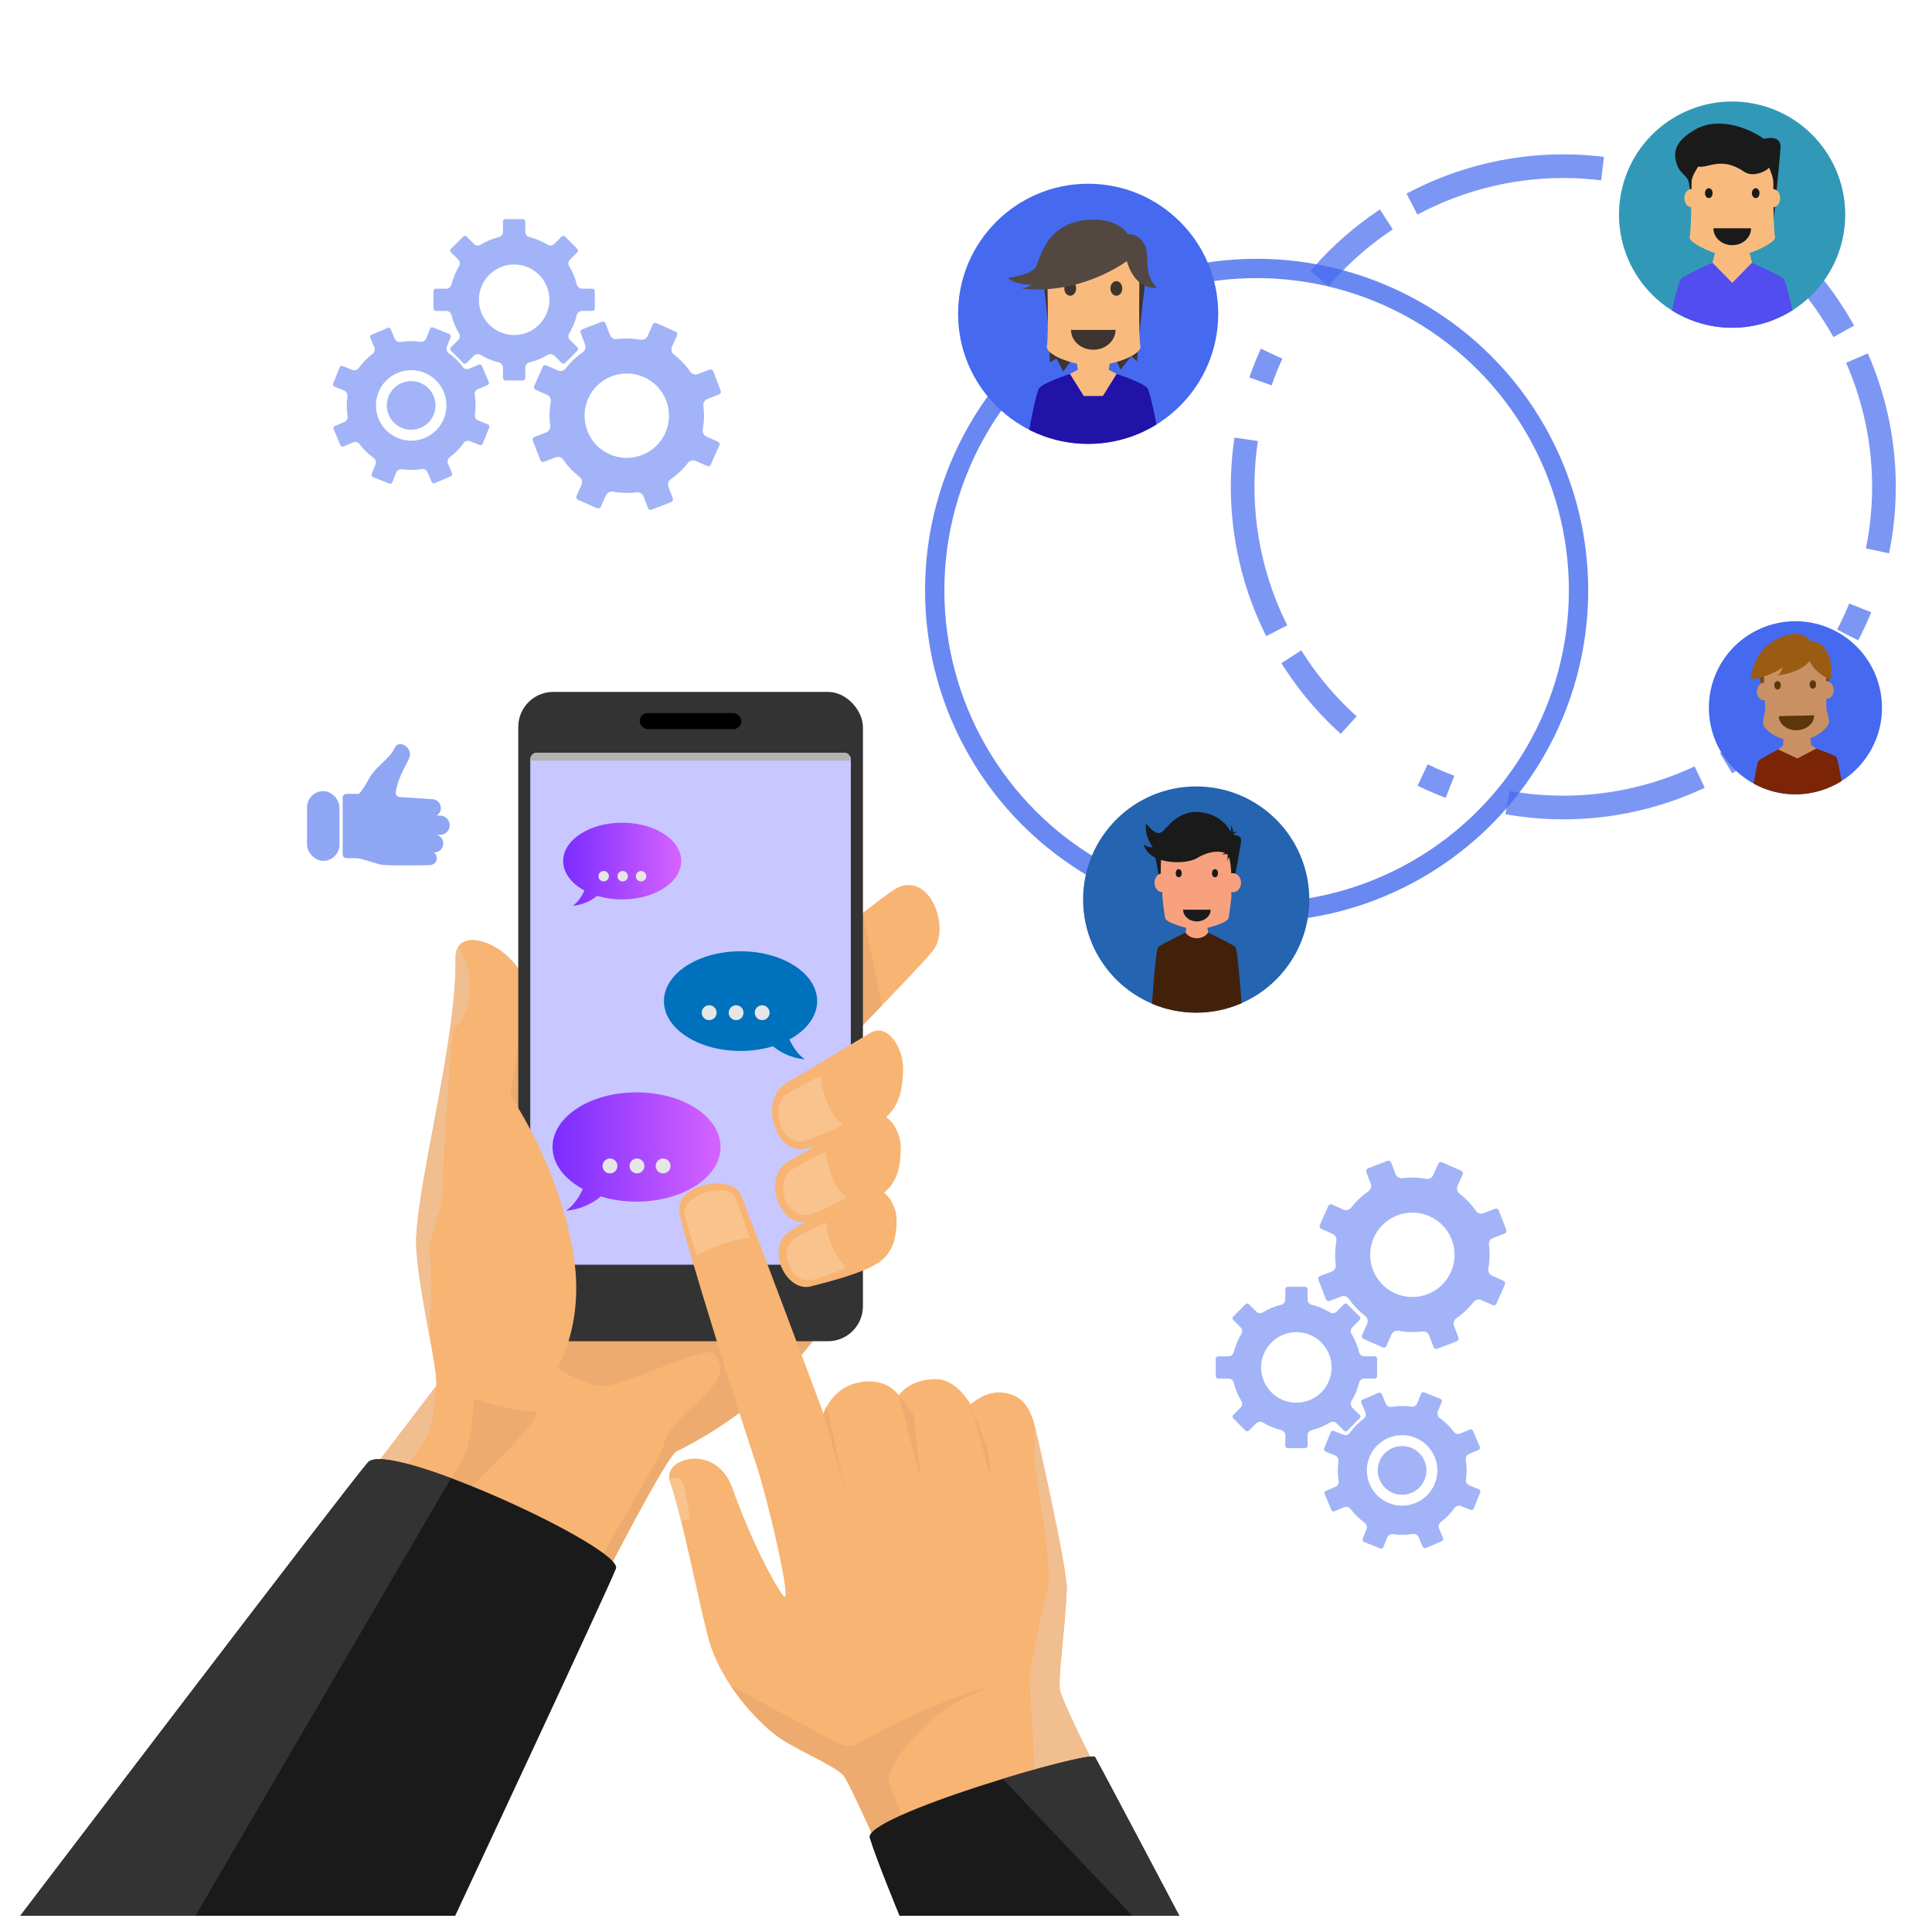 <?xml version="1.0" encoding="UTF-8"?>
<svg id="Layer_1" data-name="Layer 1" xmlns="http://www.w3.org/2000/svg" xmlns:xlink="http://www.w3.org/1999/xlink" viewBox="0 0 400 400">
  <defs>
    <style>
      .cls-1 {
        opacity: .6;
      }

      .cls-2 {
        fill: #f9c38e;
      }

      .cls-3 {
        stroke-dasharray: 18.53 6.18 40.77 12.36 6.18 18.53;
        stroke-width: 4.9px;
      }

      .cls-3, .cls-4 {
        fill: none;
        stroke: #456aef;
        stroke-miterlimit: 10;
      }

      .cls-5 {
        fill: #c99163;
      }

      .cls-6 {
        fill: #0071bc;
      }

      .cls-7 {
        fill: #2113a8;
      }

      .cls-8 {
        fill: url(#linear-gradient-2);
      }

      .cls-9 {
        fill: #2464b1;
      }

      .cls-10 {
        fill: #5d370b;
      }

      .cls-11 {
        fill: #534741;
      }

      .cls-12 {
        fill: #7c4a0f;
      }

      .cls-13 {
        fill: #9a5c13;
      }

      .cls-14 {
        fill: #514def;
      }

      .cls-15 {
        fill: #456aef;
      }

      .cls-16 {
        clip-path: url(#clippath-1);
      }

      .cls-17 {
        fill: #edab70;
      }

      .cls-18 {
        clip-path: url(#clippath-3);
      }

      .cls-4 {
        opacity: .8;
        stroke-width: 4px;
      }

      .cls-19 {
        fill: #f9bb7d;
      }

      .cls-20 {
        fill: #333;
      }

      .cls-21 {
        fill: #f1be90;
      }

      .cls-22 {
        fill: #3298b8;
      }

      .cls-23 {
        fill: #1a1a1a;
      }

      .cls-24 {
        fill: #7b2506;
      }

      .cls-25 {
        fill: #f7a17f;
      }

      .cls-26 {
        fill: #f7b472;
      }

      .cls-27 {
        fill: #c8c7ff;
      }

      .cls-28 {
        fill: #42210b;
      }

      .cls-29 {
        fill: #b3b3b3;
      }

      .cls-30 {
        clip-path: url(#clippath-2);
      }

      .cls-31 {
        fill: url(#linear-gradient);
      }

      .cls-32 {
        clip-path: url(#clippath);
      }

      .cls-33 {
        fill: #3e3531;
      }

      .cls-34 {
        opacity: .5;
      }

      .cls-35 {
        opacity: .7;
      }

      .cls-36 {
        fill: #e6e6e6;
      }
    </style>
    <clipPath id="clippath">
      <circle class="cls-15" cx="371.73" cy="146.54" r="17.92" transform="translate(68.91 407.23) rotate(-62.24)"/>
    </clipPath>
    <clipPath id="clippath-1">
      <circle class="cls-22" cx="358.64" cy="44.44" r="23.42" transform="translate(232.98 383.28) rotate(-76.72)"/>
    </clipPath>
    <clipPath id="clippath-2">
      <circle class="cls-15" cx="225.29" cy="64.97" r="26.93"/>
    </clipPath>
    <clipPath id="clippath-3">
      <circle class="cls-9" cx="247.66" cy="186.24" r="23.42"/>
    </clipPath>
    <linearGradient id="linear-gradient" x1="114.4" y1="238.42" x2="149.18" y2="238.42" gradientUnits="userSpaceOnUse">
      <stop offset="0" stop-color="#7a2cff"/>
      <stop offset="1" stop-color="#d663ff"/>
    </linearGradient>
    <linearGradient id="linear-gradient-2" x1="116.6" y1="178.94" x2="141.03" y2="178.94" xlink:href="#linear-gradient"/>
  </defs>
  <circle class="cls-4" cx="260.17" cy="122.23" r="66.65"/>
  <g class="cls-35">
    <circle class="cls-3" cx="323.67" cy="100.8" r="66.39" transform="translate(23.52 258.39) rotate(-45)"/>
  </g>
  <g>
    <circle class="cls-15" cx="371.73" cy="146.54" r="17.92" transform="translate(68.91 407.23) rotate(-62.24)"/>
    <g class="cls-32">
      <g>
        <path class="cls-12" d="M364.17,139.55s1.16,5.82,1.69,6.83l-.17-7.18-1.53.35Z"/>
        <polygon class="cls-12" points="378.83 139.53 377.76 146.1 376.53 137.76 378.83 139.53"/>
        <path class="cls-5" d="M378.16,147.06c-.1-.28.05-7.07-.18-7.93-.24-.87-6.45-3.84-6.45-3.84,0,0-6.06,3.26-6.26,4.14-.2.88.26,7.64.18,7.93,0,0-.45,1.34-.43,2.49.02.87,2.81,3.64,6.92,3.54,4.12-.1,6.76-2.99,6.74-3.86-.03-1.15-.53-2.47-.53-2.47Z"/>
        <path class="cls-13" d="M375.36,135.51c-.72,2.29-3.49,3.85-7.37,4.33,0,0,.84-.36,1.02-1.72,0,0-1.6,1.73-6.46,2.52,0,0,.08-6.05,5.92-8.6,6.11-2.67,7.37,1.98,6.9,3.47Z"/>
        <path class="cls-13" d="M374.23,135.54s.27,3.19,4.73,5.21c0,0,.76-3.07-.6-5.62-1.37-2.56-3.4-2.56-4.19-2.2-.79.36.06,2.61.06,2.61Z"/>
        <path class="cls-10" d="M368.7,141.86c.01.48-.28.88-.66.89-.37,0-.69-.37-.7-.85-.01-.48.28-.88.66-.89.37,0,.69.37.7.85Z"/>
        <path class="cls-10" d="M376.01,141.69c.01.48-.28.88-.66.89s-.69-.37-.7-.85c-.01-.48.28-.88.66-.89s.69.37.7.85Z"/>
        <path class="cls-10" d="M375.59,148.1c.04,1.66-1.57,3.04-3.59,3.09-2.02.05-3.69-1.26-3.72-2.92l7.31-.17Z"/>
        <path class="cls-5" d="M366.64,143.14c.02,1-.61,1.83-1.41,1.85-.8.02-1.47-.78-1.49-1.78s.61-1.83,1.41-1.85c.8-.02,1.47.78,1.49,1.78Z"/>
        <path class="cls-5" d="M379.65,142.84c.02,1-.61,1.83-1.41,1.85s-1.47-.78-1.49-1.78c-.02-1,.61-1.83,1.41-1.85s1.47.78,1.49,1.78Z"/>
        <polygon class="cls-5" points="374.99 154.24 374.7 151.48 372.01 151.54 369.32 151.6 369.16 154.37 367.48 155.7 372.15 157.72 376.73 155.49 374.99 154.24"/>
        <path class="cls-24" d="M380.18,156.72c-.36-.4-4.14-1.73-4.14-1.73l-3.9,2.04-4-1.86s-3.73,1.96-4.07,2.37c-.34.41-1.27,6.32-1.27,6.32l9.6,4.33,9.2-4.69s-1.06-6.4-1.42-6.79Z"/>
      </g>
    </g>
  </g>
  <g class="cls-34">
    <path class="cls-15" d="M284.63,280.81h-2.15c-.52,0-.97-.35-1.09-.86-.33-1.35-.86-2.62-1.57-3.78-.27-.44-.2-1.01.17-1.38l1.52-1.52c.19-.19.19-.5,0-.69l-2.56-2.56c-.19-.19-.5-.19-.69,0l-1.52,1.52c-.37.37-.94.44-1.38.17-1.16-.7-2.43-1.24-3.78-1.57-.5-.12-.86-.58-.86-1.09v-2.15c0-.27-.22-.49-.49-.49h-3.63c-.27,0-.49.22-.49.49v2.15c0,.52-.35.97-.86,1.09-1.35.33-2.62.86-3.78,1.57-.44.27-1.01.2-1.38-.17l-1.52-1.52c-.19-.19-.5-.19-.69,0l-2.56,2.56c-.19.19-.19.5,0,.69l1.52,1.52c.37.37.44.94.17,1.38-.7,1.16-1.24,2.43-1.57,3.78-.12.5-.58.86-1.09.86h-2.15c-.27,0-.49.22-.49.49v3.63c0,.27.22.49.49.49h2.15c.52,0,.97.35,1.09.86.33,1.35.86,2.62,1.57,3.78.27.44.2,1.01-.17,1.38l-1.52,1.52c-.19.19-.19.5,0,.69l2.56,2.56c.19.19.5.19.69,0l1.52-1.52c.37-.37.94-.44,1.38-.17,1.16.7,2.43,1.24,3.78,1.57.5.12.86.58.86,1.09v2.15c0,.27.22.49.49.49h3.63c.27,0,.49-.22.49-.49v-2.15c0-.52.35-.97.86-1.09,1.35-.33,2.62-.86,3.78-1.57.44-.27,1.01-.2,1.38.17l1.52,1.52c.19.19.5.19.69,0l2.56-2.56c.19-.19.19-.5,0-.69l-1.52-1.52c-.37-.37-.44-.94-.17-1.38.7-1.16,1.24-2.43,1.57-3.78.12-.5.58-.86,1.09-.86h2.15c.27,0,.49-.22.49-.49v-3.63c0-.27-.22-.49-.49-.49ZM268.4,290.41c-4.03,0-7.3-3.27-7.3-7.3s3.27-7.3,7.3-7.3,7.3,3.27,7.3,7.3-3.27,7.3-7.3,7.3Z"/>
    <path class="cls-15" d="M306.2,308.34l-1.99-.8c-.48-.19-.77-.69-.7-1.2.2-1.38.18-2.76-.04-4.09-.09-.51.19-1.02.67-1.22l1.98-.84c.25-.11.36-.39.26-.64l-1.42-3.33c-.11-.25-.39-.36-.64-.26l-1.98.84c-.48.2-1.03.06-1.34-.36-.81-1.08-1.79-2.05-2.92-2.86-.42-.3-.58-.85-.39-1.33l.8-1.99c.1-.25-.02-.54-.27-.64l-3.36-1.35c-.25-.1-.54.02-.64.27l-.8,1.99c-.19.48-.69.77-1.2.7-1.38-.2-2.76-.18-4.09.04-.51.09-1.02-.19-1.22-.67l-.84-1.98c-.11-.25-.39-.36-.64-.26l-3.33,1.42c-.25.11-.36.39-.26.64l.84,1.98c.2.48.06,1.03-.36,1.34-1.08.81-2.05,1.79-2.86,2.92-.3.42-.85.58-1.33.39l-1.99-.8c-.25-.1-.54.02-.64.27l-1.35,3.36c-.1.25.02.54.27.64l1.99.8c.48.19.77.69.7,1.2-.2,1.38-.18,2.76.04,4.09.09.51-.19,1.02-.67,1.22l-1.98.84c-.25.11-.36.39-.26.64l1.42,3.33c.11.25.39.36.64.26l1.98-.84c.48-.2,1.03-.06,1.34.36.81,1.08,1.79,2.05,2.92,2.86.42.3.58.85.39,1.33l-.8,1.99c-.1.25.02.54.27.64l3.36,1.35c.25.1.54-.02.64-.27l.8-1.99c.19-.48.69-.77,1.2-.7,1.38.2,2.76.18,4.09-.04.51-.09,1.02.19,1.22.67l.84,1.98c.11.25.39.36.64.26l3.33-1.42c.25-.11.36-.39.26-.64l-.84-1.98c-.2-.48-.06-1.03.36-1.34,1.08-.81,2.05-1.79,2.86-2.92.3-.42.85-.58,1.33-.39l1.99.8c.25.1.54-.02.64-.27l1.35-3.36c.1-.25-.02-.54-.27-.64ZM287.57,311.2c-3.74-1.5-5.55-5.75-4.05-9.49,1.5-3.74,5.75-5.55,9.49-4.05,3.74,1.5,5.55,5.75,4.05,9.49-1.5,3.74-5.75,5.55-9.49,4.05Z"/>
    <path class="cls-15" d="M309.55,250.25l-2.4.92c-.58.22-1.24.02-1.59-.49-.95-1.37-2.09-2.56-3.37-3.55-.49-.38-.66-1.05-.41-1.62l1.05-2.35c.13-.29,0-.64-.3-.77l-3.97-1.76c-.29-.13-.64,0-.77.3l-1.05,2.35c-.25.57-.86.89-1.47.78-1.59-.29-3.24-.34-4.9-.13-.62.08-1.21-.27-1.43-.85l-.92-2.4c-.12-.3-.46-.45-.76-.34l-4.05,1.56c-.3.12-.45.46-.34.76l.92,2.4c.22.58.02,1.24-.49,1.59-1.37.95-2.56,2.09-3.55,3.37-.38.49-1.05.66-1.62.41l-2.35-1.05c-.29-.13-.64,0-.77.3l-1.76,3.97c-.13.29,0,.64.3.77l2.35,1.05c.57.25.89.86.78,1.47-.29,1.59-.34,3.24-.13,4.9.08.62-.27,1.21-.85,1.43l-2.4.92c-.3.12-.45.46-.34.76l1.56,4.05c.12.3.46.45.76.34l2.4-.92c.58-.22,1.24-.02,1.59.49.95,1.37,2.09,2.56,3.37,3.55.49.38.66,1.05.41,1.62l-1.05,2.35c-.13.29,0,.64.3.77l3.97,1.76c.29.13.64,0,.77-.3l1.05-2.35c.25-.57.86-.89,1.47-.78,1.59.29,3.24.34,4.9.13.62-.08,1.21.27,1.43.85l.92,2.4c.12.3.46.45.76.34l4.05-1.56c.3-.12.45-.46.34-.76l-.92-2.4c-.22-.58-.02-1.24.49-1.59,1.37-.95,2.56-2.09,3.55-3.37.38-.49,1.05-.66,1.62-.41l2.35,1.05c.29.13.64,0,.77-.3l1.76-3.97c.13-.29,0-.64-.3-.77l-2.35-1.05c-.57-.25-.89-.86-.78-1.47.29-1.59.34-3.24.13-4.9-.08-.62.27-1.21.85-1.43l2.4-.92c.3-.12.45-.46.34-.76l-1.56-4.05c-.12-.3-.46-.45-.76-.34ZM295.55,267.95c-4.5,1.73-9.56-.51-11.29-5.02s.51-9.56,5.02-11.29c4.5-1.73,9.56.51,11.29,5.02,1.73,4.5-.51,9.56-5.02,11.29Z"/>
    <circle class="cls-15" cx="290.29" cy="304.43" r="5.04"/>
  </g>
  <g class="cls-34">
    <path class="cls-15" d="M108.75,78.28v-2.15c0-.52.35-.97.86-1.09,1.35-.33,2.62-.86,3.78-1.57.44-.27,1.01-.2,1.38.17l1.52,1.52c.19.19.5.19.69,0l2.56-2.56c.19-.19.19-.5,0-.69l-1.52-1.52c-.37-.37-.44-.94-.17-1.38.7-1.16,1.24-2.43,1.57-3.78.12-.5.58-.86,1.09-.86h2.15c.27,0,.49-.22.49-.49v-3.63c0-.27-.22-.49-.49-.49h-2.15c-.52,0-.97-.35-1.09-.86-.33-1.35-.86-2.62-1.57-3.78-.27-.44-.2-1.01.17-1.38l1.52-1.52c.19-.19.19-.5,0-.69l-2.56-2.56c-.19-.19-.5-.19-.69,0l-1.52,1.52c-.37.37-.94.44-1.38.17-1.16-.7-2.43-1.24-3.78-1.57-.5-.12-.86-.58-.86-1.09v-2.15c0-.27-.22-.49-.49-.49h-3.63c-.27,0-.49.22-.49.49v2.15c0,.52-.35.97-.86,1.09-1.35.33-2.62.86-3.78,1.57-.44.27-1.01.2-1.38-.17l-1.52-1.52c-.19-.19-.5-.19-.69,0l-2.56,2.56c-.19.19-.19.5,0,.69l1.52,1.52c.37.37.44.94.17,1.38-.7,1.16-1.24,2.43-1.57,3.78-.12.5-.58.86-1.09.86h-2.15c-.27,0-.49.22-.49.49v3.63c0,.27.22.49.49.49h2.15c.52,0,.97.35,1.09.86.33,1.35.86,2.62,1.57,3.78.27.44.2,1.01-.17,1.38l-1.52,1.52c-.19.19-.19.5,0,.69l2.56,2.56c.19.19.5.19.69,0l1.52-1.52c.37-.37.94-.44,1.38-.17,1.16.7,2.43,1.24,3.78,1.57.5.12.86.58.86,1.09v2.15c0,.27.22.49.49.49h3.63c.27,0,.49-.22.49-.49ZM99.15,62.06c0-4.03,3.27-7.3,7.3-7.3s7.3,3.27,7.3,7.3-3.27,7.3-7.3,7.3-7.3-3.27-7.3-7.3Z"/>
    <path class="cls-15" d="M81.22,99.85l.8-1.99c.19-.48.69-.77,1.2-.7,1.38.2,2.76.18,4.09-.04.51-.09,1.02.19,1.22.67l.84,1.98c.11.25.39.36.64.26l3.33-1.42c.25-.11.36-.39.26-.64l-.84-1.98c-.2-.48-.06-1.03.36-1.34,1.08-.81,2.05-1.79,2.86-2.92.3-.42.85-.58,1.33-.39l1.99.8c.25.1.54-.02.64-.27l1.35-3.36c.1-.25-.02-.54-.27-.64l-1.99-.8c-.48-.19-.77-.69-.7-1.2.2-1.38.18-2.76-.04-4.09-.09-.51.19-1.02.67-1.22l1.98-.84c.25-.11.36-.39.26-.64l-1.42-3.33c-.11-.25-.39-.36-.64-.26l-1.98.84c-.48.2-1.03.06-1.34-.36-.81-1.08-1.79-2.05-2.92-2.86-.42-.3-.58-.85-.39-1.33l.8-1.99c.1-.25-.02-.54-.27-.64l-3.36-1.35c-.25-.1-.54.02-.64.27l-.8,1.99c-.19.48-.69.77-1.2.7-1.38-.2-2.76-.18-4.09.04-.51.09-1.02-.19-1.22-.67l-.84-1.98c-.11-.25-.39-.36-.64-.26l-3.33,1.42c-.25.11-.36.39-.26.64l.84,1.98c.2.48.06,1.03-.36,1.34-1.08.81-2.05,1.79-2.86,2.92-.3.42-.85.58-1.33.39l-1.99-.8c-.25-.1-.54.02-.64.27l-1.35,3.36c-.1.25.02.54.27.64l1.99.8c.48.19.77.69.7,1.2-.2,1.38-.18,2.76.04,4.09.09.51-.19,1.02-.67,1.22l-1.98.84c-.25.11-.36.39-.26.64l1.42,3.33c.11.25.39.36.64.26l1.98-.84c.48-.2,1.03-.06,1.34.36.81,1.08,1.79,2.05,2.92,2.86.42.3.58.85.39,1.33l-.8,1.99c-.1.25.02.54.27.64l3.36,1.35c.25.1.54-.02.64-.27ZM78.36,81.22c1.5-3.74,5.75-5.55,9.49-4.05,3.74,1.5,5.55,5.75,4.05,9.49-1.5,3.74-5.75,5.55-9.49,4.05-3.74-1.5-5.55-5.75-4.05-9.49Z"/>
    <path class="cls-15" d="M139.31,103.2l-.92-2.4c-.22-.58-.02-1.24.49-1.59,1.37-.95,2.56-2.09,3.55-3.37.38-.49,1.05-.66,1.62-.41l2.35,1.05c.29.13.64,0,.77-.3l1.76-3.97c.13-.29,0-.64-.3-.77l-2.35-1.05c-.57-.25-.89-.86-.78-1.47.29-1.59.34-3.24.13-4.9-.08-.62.27-1.21.85-1.43l2.4-.92c.3-.12.45-.46.34-.76l-1.56-4.05c-.12-.3-.46-.45-.76-.34l-2.4.92c-.58.22-1.24.02-1.59-.49-.95-1.37-2.09-2.56-3.37-3.55-.49-.38-.66-1.05-.41-1.62l1.05-2.35c.13-.29,0-.64-.3-.77l-3.97-1.76c-.29-.13-.64,0-.77.3l-1.05,2.35c-.25.57-.86.89-1.47.78-1.59-.29-3.24-.34-4.9-.13-.62.08-1.21-.27-1.43-.85l-.92-2.4c-.12-.3-.46-.45-.76-.34l-4.05,1.56c-.3.12-.45.46-.34.76l.92,2.4c.22.58.02,1.24-.49,1.59-1.37.95-2.56,2.09-3.55,3.37-.38.49-1.05.66-1.62.41l-2.35-1.05c-.29-.13-.64,0-.77.3l-1.76,3.97c-.13.29,0,.64.3.77l2.35,1.05c.57.25.89.86.78,1.47-.29,1.59-.34,3.24-.13,4.9.08.62-.27,1.21-.85,1.43l-2.4.92c-.3.12-.45.46-.34.76l1.56,4.05c.12.3.46.45.76.34l2.4-.92c.58-.22,1.24-.02,1.59.49.95,1.37,2.09,2.56,3.37,3.55.49.38.66,1.05.41,1.62l-1.05,2.35c-.13.29,0,.64.3.77l3.97,1.76c.29.13.64,0,.77-.3l1.05-2.35c.25-.57.86-.89,1.47-.78,1.59.29,3.24.34,4.9.13.62-.08,1.21.27,1.43.85l.92,2.4c.12.3.46.45.76.34l4.05-1.56c.3-.12.45-.46.34-.76ZM121.61,89.2c-1.73-4.5.51-9.56,5.02-11.29s9.56.51,11.29,5.02c1.73,4.5-.51,9.56-5.02,11.29s-9.56-.51-11.29-5.02Z"/>
    <circle class="cls-15" cx="85.13" cy="83.94" r="5.04"/>
  </g>
  <g class="cls-1">
    <path class="cls-15" d="M91.1,168.85h-.67c.51-.33.85-.9.85-1.55,0-1.02-.83-1.85-1.85-1.85l-6.89-.45c-.36-.21-.68-.46-.65-.69.44-3.67,2.77-6.64,2.96-7.76.34-2-2.35-3.52-3.17-1.66-.87,1.98-3.36,3.51-4.74,5.46-.71,1-1.81,3.4-2.71,4.01h-2.52c-.42,0-.76.34-.76.76v11.79c0,.42.34.76.76.76.64,0,1.53,0,2.07,0,.9,0,4.67,1.33,5.27,1.38,2.82.24,9.74.07,9.74.07.86,0,1.63-.45,1.63-1.37v-.16c0-.5-.23-.8-.58-1.11h.09c1.02,0,1.85-.83,1.85-1.85h0c0-.84-.57-1.56-1.35-1.78h.67c1.1,0,2-.9,2-2h0c0-1.1-.9-2-2-2Z"/>
    <rect class="cls-15" x="63.57" y="163.79" width="6.71" height="14.44" rx="3.36" ry="3.36"/>
  </g>
  <g>
    <circle class="cls-22" cx="358.64" cy="44.44" r="23.42" transform="translate(232.98 383.28) rotate(-76.72)"/>
    <g class="cls-16">
      <path class="cls-23" d="M350.37,45.88s.07-3.91-.68-7.94c-.32-1.73-1.75-1.75-2.51-3.9-1.19-3.37.72-5.4,3.63-7.13,4.76-2.84,10.96-.59,14.4,1.85,0,0,3.64-1.08,3.43,1.86-.26,3.62-1.4,14.71-1.4,14.71l-16.88.55Z"/>
      <path class="cls-19" d="M366.27,34.7s.88,1.91.88,3.1c0,3.46.06,10.32.35,11.2.4,1.19-4.57,3.22-5.28,3.38-.6.13-3.59.32-3.59.32,0,0-2.99-.19-3.59-.32-.71-.16-5.61-2.19-5.22-3.38.3-.9.39-7.97.41-11.4,0-1.12,1.36-3.11,1.36-3.11,2.11.4,4.78-2.18,9.51,1.06,1.98,1.36,4.95-.33,5.15-.86Z"/>
      <polygon class="cls-19" points="362.73 54.39 362.23 52.38 358.64 52.38 355.05 52.38 354.55 54.39 351.84 55.91 358.64 59.67 365.43 55.91 362.73 54.39"/>
      <path class="cls-23" d="M354.58,39.99c0,.57-.35,1.02-.79,1.02s-.79-.46-.79-1.02.35-1.02.79-1.02.79.46.79,1.02Z"/>
      <path class="cls-23" d="M364.29,39.99c0,.57-.35,1.02-.79,1.02s-.79-.46-.79-1.02.35-1.02.79-1.02.79.46.79,1.02Z"/>
      <path class="cls-23" d="M362.54,47.26c0,1.93-1.74,3.5-3.9,3.5s-3.9-1.57-3.9-3.5h7.79Z"/>
      <path class="cls-19" d="M351.63,41.02c0,1.04-.65,1.87-1.45,1.87s-1.45-.84-1.45-1.87.65-1.87,1.45-1.87,1.45.84,1.45,1.87Z"/>
      <path class="cls-19" d="M368.56,41.02c0,1.04-.65,1.87-1.45,1.87s-1.45-.84-1.45-1.87.65-1.87,1.45-1.87,1.45.84,1.45,1.87Z"/>
      <path class="cls-14" d="M369.22,57.68c-.69-.69-6.5-3.29-6.5-3.29l-4.07,4.18-4.1-4.18s-5.77,2.59-6.47,3.29c-.69.69-2.28,8.22-2.28,8.22l12.85,6.25,12.85-6.25s-1.59-7.53-2.28-8.22Z"/>
    </g>
  </g>
  <g>
    <circle class="cls-15" cx="225.29" cy="64.97" r="26.93"/>
    <g class="cls-30">
      <path class="cls-33" d="M215.97,58.15s1.31,9.04,1.39,16.86l1.37-.8,1.42,2.73,2.45-3.53s-.26-12.63-1.11-15.04c-.85-2.41-5.52-.23-5.52-.23Z"/>
      <path class="cls-33" d="M237.22,57.53s-1.34,10.47-1.81,17.26l-1.2-1.04-2.22,2.75-1.48-3.13s-.17-13.92.68-16.33c.85-2.41,6.02.5,6.02.5Z"/>
      <path class="cls-19" d="M236.1,71.59c-.43-1.7-.17-16.47-.17-16.47.74-4.04-19.88-4.04-19.13,0,0,0,.37,14.77-.06,16.47-.43,1.7,4.95,4.05,9.63,4.05s10.17-2.35,9.74-4.05Z"/>
      <path class="cls-33" d="M222.81,59.72c0,.83-.55,1.51-1.23,1.51s-1.23-.67-1.23-1.51.55-1.51,1.23-1.51,1.23.67,1.23,1.51Z"/>
      <path class="cls-33" d="M232.36,59.72c0,.83-.55,1.51-1.23,1.51s-1.23-.67-1.23-1.51.55-1.51,1.23-1.51,1.23.67,1.23,1.51Z"/>
      <path class="cls-11" d="M233.29,54.05s-9.27,7.09-21.74,5.7c0,0,1.62-.34,2.05-.85,0,0-3.13.23-4.96-1.37,0,0,5.21-.61,5.89-2.41,1.46-3.91,2.63-6.48,5.78-8.21,4.51-2.48,11.31-1.66,13.2,1.61,0,0,2.04-.38,3.39,1.99,1.3,2.27-.37,6.39,2.64,9.03,0,0-4.28.98-6.25-5.48Z"/>
      <path class="cls-33" d="M230.96,68.3c0,2.27-2.06,4.11-4.61,4.11s-4.61-1.84-4.61-4.11h9.21Z"/>
      <polygon class="cls-19" points="229.55 76.57 229.91 74.15 226.36 74.15 222.8 74.15 223.16 76.57 221.5 77.42 224.37 82.01 226.36 82.01 228.34 82.01 231.21 77.42 229.55 76.57"/>
      <path class="cls-7" d="M237.6,80.42c-.71-1.13-6.39-3-6.39-3l-2.87,4.59h-3.96l-2.87-4.59s-5.68,1.86-6.39,3-2.27,9.78-2.27,9.78l13.51,6.66,13.51-6.66s-1.56-8.65-2.27-9.78Z"/>
    </g>
  </g>
  <g>
    <circle class="cls-9" cx="247.66" cy="186.24" r="23.42"/>
    <g class="cls-18">
      <path class="cls-25" d="M247.8,170.89c4.14,0,7.97,4.04,7.97,5.18s-1.04,13.06-1.45,14.1c-.41,1.04-5.27,2.31-6.52,2.31s-6.11-1.28-6.52-2.31c-.41-1.04-1.45-12.96-1.45-14.1s3.83-5.18,7.97-5.18Z"/>
      <path class="cls-23" d="M239.03,176.92c.63,2.11,1.68,9.32,1.68,9.32,0,0-.67-5.91-.24-8.84l-1.43-.48Z"/>
      <path class="cls-23" d="M256.6,173.17c-.41-.17-.95-.29-1.27-.36h0c.21-.41.9-.59.9-.59-.52-.03-.93.09-.93.09-.03-.98-.5-1.43-.5-1.43.12.61.07,1.12.03,1.38-.52-1.03-2.06-3.35-5.69-4.01-5.44-.98-7.62,3.63-8.86,4.15-1.24.52-3.01-1.92-3.01-1.92-.34,2.85,1.4,4.92,1.4,4.92-.96.16-1.87-.57-1.87-.57,1.13,4.27,8.7,4.23,10.99,2.85,2.95-1.78,5.01-1.38,5.89-1.08-.45.1-.69.34-.69.34.45-.14.93-.09,1.21-.05-.03.17-.1.71.01,1.52,0,0,.06-.69.22-1.01.8,2.52.53,8.09.53,8.09l1.85-10.29s.41-1.77-.21-2.03Z"/>
      <ellipse class="cls-25" cx="255.27" cy="182.76" rx="1.68" ry="1.97"/>
      <ellipse class="cls-25" cx="240.71" cy="182.76" rx="1.68" ry="1.97"/>
      <polygon class="cls-25" points="250.14 193.06 249.79 191.05 247.8 191.05 245.8 191.05 245.45 193.06 244.45 194.05 247.8 196.39 251.15 194.05 250.14 193.06"/>
      <ellipse class="cls-23" cx="244.04" cy="180.79" rx=".62" ry=".84"/>
      <ellipse class="cls-23" cx="251.55" cy="180.79" rx=".62" ry=".84"/>
      <path class="cls-23" d="M250.65,188.34c0,1.34-1.28,2.43-2.85,2.43s-2.85-1.09-2.85-2.43h5.71Z"/>
      <path class="cls-28" d="M255.77,196.03c-.59-.46-5.63-2.97-5.63-2.97,0,0-.64,1.18-2.35,1.18s-2.35-1.18-2.35-1.18c0,0-5.03,2.51-5.63,2.97-.59.46-1.46,13.94-1.46,13.94l9.43,4.43,9.43-4.43s-.87-13.47-1.46-13.94Z"/>
    </g>
  </g>
  <path class="cls-26" d="M159.73,204.17s20.43-16.68,25.17-19.84c7.24-4.83,12.15,7.55,8.25,12.51-2.92,3.71-24.06,25.21-25.33,26.49l-8.09-19.15Z"/>
  <path class="cls-26" d="M36.84,356.95s53.02-66.61,53.45-70.03c.43-3.42-3.22-17.31-4.08-27.99-.85-10.68,8.44-42.77,8.11-60.65-.14-7.76,14.2-2.36,15.38,8.53,1.17,10.89,5.13,62.58,8.33,65.99,3.2,3.42,42.34-5.58,42.34-5.58l10.4,6.86s-9.56,16.03-30.73,26.38c-3.1,1.52-30.26,56.47-30.26,56.47H36.84Z"/>
  <path class="cls-17" d="M173.49,217.55c2.68-2.74,5.95-6.1,9.07-9.34l-3.91-19.2h0c-1.64,1.28-3.44,2.7-5.25,4.14l.09,24.4Z"/>
  <path class="cls-17" d="M140.05,300.48c21.17-10.35,30.73-26.38,30.73-26.38l-10.4-6.86s-39.14,9-42.34,5.58c-3.04-3.25-6.76-50.03-8.13-64.06l-1.26-.63s-4.95,29.13-4.83,33.67c.13,4.54,2.22,23.05,2.26,28,.01,1.86-.63,7.13,2.85,9.27,3.47,2.14,10.91,7.87,15.95,7.87,4.44,0,21.4-8.68,23.05-6.64,5.38,6.64-8.85,11.29-10.62,19.17-.67,2.98-33.49,57.5-33.49,57.5h5.98s27.16-54.96,30.26-56.47Z"/>
  <rect class="cls-20" x="107.3" y="143.25" width="71.36" height="134.44" rx="7.25" ry="7.25"/>
  <rect class="cls-27" x="109.79" y="155.85" width="66.37" height="105.99" rx="1.36" ry="1.36"/>
  <rect x="132.45" y="147.63" width="21.04" height="3.34" rx="1.67" ry="1.67"/>
  <path class="cls-29" d="M174.87,155.85h-63.79c-.71,0-1.29.66-1.29,1.47v.16h66.37v-.16c0-.81-.58-1.47-1.29-1.47Z"/>
  <path class="cls-26" d="M180.23,213.82c-3.51,2.05-12.85,7.84-17.16,10.22-6.16,3.4-2.72,15.14,3.81,13.79,3.1-.64,10.73-2.9,15.03-5.43,3.95-2.33,5.06-6.19,5.06-11.32,0-4.22-3.23-9.3-6.74-7.26Z"/>
  <path class="cls-26" d="M180,231.03c-3.38,1.86-12.45,7.02-16.54,9.27-6.14,3.37-1.76,14.26,3.67,12.51,2.89-.94,10.34-2.63,14.48-4.92,3.81-2.11,4.88-5.61,4.88-10.27,0-3.83-3.12-8.44-6.5-6.58Z"/>
  <path class="cls-26" d="M179.35,246.51c-3.27,1.71-12.33,5.99-15.99,8.53-5.01,3.47-.53,12.65,4.56,11.28,2.83-.76,8.99-2.2,12.99-4.31,3.68-1.94,4.72-5.16,4.72-9.45,0-3.52-3.01-7.76-6.28-6.06Z"/>
  <path class="cls-2" d="M169.88,222.72s.48,6.82,4.64,10.16c0,0-6.62,3.25-8.52,3.47-2.3.26-4.29-2.12-4.67-4.34-.44-2.62.12-4.12.94-5.01.82-.89,7.61-4.28,7.61-4.28Z"/>
  <path class="cls-2" d="M170.89,238.42s.87,6.92,4.38,9.54c0,0-6.11,3.37-8.01,3.58-2.29.25-4.55-1.66-4.92-3.87-.44-2.61.12-4.11.93-4.99.81-.88,7.62-4.27,7.62-4.27Z"/>
  <path class="cls-2" d="M171.04,253.09s.32,5.71,4.23,9.38c0,0-5.67,2.35-7.49,2.55-2.21.25-3.68-1.03-4.55-3.46-.91-2.55.11-3.96.9-4.81.79-.85,6.92-3.66,6.92-3.66Z"/>
  <path class="cls-6" d="M163.44,215.21c3.51-1.89,5.74-4.75,5.74-7.94,0-5.7-7.1-10.32-15.86-10.32s-15.86,4.62-15.86,10.32,7.1,10.32,15.86,10.32c2.41,0,4.68-.35,6.73-.97,3.1,2.58,6.58,2.69,6.58,2.69-1.42-.93-2.48-2.62-3.19-4.09Z"/>
  <path class="cls-36" d="M148.37,209.67c0,.85-.69,1.54-1.54,1.54s-1.54-.69-1.54-1.54.69-1.54,1.54-1.54,1.54.69,1.54,1.54Z"/>
  <path class="cls-36" d="M153.94,209.67c0,.85-.69,1.54-1.54,1.54s-1.54-.69-1.54-1.54.69-1.54,1.54-1.54,1.54.69,1.54,1.54Z"/>
  <path class="cls-36" d="M159.34,209.67c0,.85-.69,1.54-1.54,1.54s-1.54-.69-1.54-1.54.69-1.54,1.54-1.54,1.54.69,1.54,1.54Z"/>
  <path class="cls-31" d="M120.69,246.18c-3.84-2.07-6.29-5.2-6.29-8.71,0-6.25,7.79-11.31,17.39-11.31s17.39,5.06,17.39,11.31-7.79,11.31-17.39,11.31c-2.64,0-5.14-.38-7.38-1.07-3.4,2.83-7.22,2.95-7.22,2.95,1.56-1.02,2.72-2.87,3.49-4.49Z"/>
  <circle class="cls-36" cx="126.29" cy="241.4" r="1.54"/>
  <circle class="cls-36" cx="131.88" cy="241.4" r="1.54"/>
  <circle class="cls-36" cx="137.29" cy="241.4" r="1.54"/>
  <path class="cls-8" d="M121.02,184.39c-2.7-1.46-4.42-3.66-4.42-6.12,0-4.39,5.47-7.94,12.22-7.94s12.22,3.56,12.22,7.94-5.47,7.94-12.22,7.94c-1.85,0-3.61-.27-5.18-.75-2.38,1.99-5.07,2.07-5.07,2.07,1.1-.71,1.91-2.02,2.45-3.15Z"/>
  <circle class="cls-36" cx="124.99" cy="181.41" r="1.08"/>
  <circle class="cls-36" cx="128.92" cy="181.41" r="1.08"/>
  <circle class="cls-36" cx="132.73" cy="181.41" r="1.08"/>
  <path class="cls-17" d="M98.17,289.69s8.33,2.56,12.6,2.56-26.69,28.17-29.04,31.38c0,0,13.43-19.43,14.72-22.84,1.29-3.42,1.72-11.1,1.72-11.1Z"/>
  <path class="cls-21" d="M90.29,286.93s-.23,8.22-2.37,11.47c-2.14,3.25-42.71,58.56-42.71,58.56h-8.37l53.45-70.03Z"/>
  <path class="cls-21" d="M88.99,260.22c-.64-4.27,2.99-9.61,2.78-15.23-.21-5.62,1.92-31.64,1.92-31.64,0,0,3.63-2.68,3.63-9.05,0-3.95-1.4-6.72-2.46-8.26-.35.57-.55,1.31-.53,2.24.32,17.87-8.97,49.97-8.11,60.65.45,5.68,1.7,12.26,2.7,17.7h0s.72-12.15.08-16.42Z"/>
  <path class="cls-23" d="M76.19,302.76c4.18-4.74,52.97,17.78,51.34,22-1.66,4.29-33.29,71.88-33.29,71.88H4.2s67.82-89.14,71.99-93.88Z"/>
  <path class="cls-20" d="M93.39,306.03c-8.54-3.18-15.71-4.96-17.2-3.27-4.18,4.74-71.99,93.88-71.99,93.88h36.26l52.93-90.61Z"/>
  <path class="cls-26" d="M104.86,225.64s11.03,15.16,13.99,35c2.26,15.14-4.6,24.67-4.6,24.67,0,0-12.1.91-13.23-8.69-1.13-9.59,3.84-50.99,3.84-50.99Z"/>
  <g>
    <g>
      <path class="cls-26" d="M187.51,395.32s-11.18-25.56-12.83-27.66c-1.65-2.11-10.63-5.64-14.32-8.6-5.66-4.54-11.51-12.14-13.54-19.33-1.96-6.93-5.43-25.3-8.12-33.07-1.67-4.8,9.56-8.06,12.94,1.44,3.76,10.58,8.45,19.58,10.53,22.27,2.08,2.69-3.16-19.86-5.72-27.53-4.07-12.2-13.77-43.14-15.72-51.27-1.58-6.57,10.95-8.62,12.7-4.14,2.91,7.45,16.29,43.07,17.05,45.23,0,0,1.63-4.98,6.71-6.29,6.27-1.62,8.89,2.53,8.89,2.53,0,0,1.98-3.23,7.44-3.37,4.6-.11,7.41,5.24,7.41,5.24,0,0,2.88-2.69,6.29-2.48,3.89.24,5.85,2.61,6.9,6.48.43,1.58,6.96,30.31,6.75,34.47-.47,9.16-1.77,17.29-1.44,20.48.33,3.19,14.47,29.85,14.47,29.85l-46.39,15.77Z"/>
      <path class="cls-2" d="M138.7,306.66c.74,2.13,1.53,5.05,2.34,8.31.52-.22,1.14-.41,1.83-.48,0,0-.95-7.09-1.92-8.17-.46-.51-1.45-.4-2.38-.14.03.16.07.32.13.49Z"/>
      <path class="cls-2" d="M144.26,260s4.28-2.88,10.99-3.72c0,0-2.35-7.11-3.28-8.82-1.33-2.44-11.34-.33-10.14,4.34.96,3.75,2.42,8.19,2.42,8.19Z"/>
      <path class="cls-17" d="M171.17,291.17c-.49.86-.69,1.48-.69,1.48l4.64,16.39-3.95-17.87Z"/>
      <polygon class="cls-17" points="186.08 288.89 190.52 305.71 189.2 292.98 186.08 288.89"/>
      <path class="cls-17" d="M194.07,392.8s-9.78-22.27-10.08-23.77c-.3-1.5,1.35-5.12,4.66-8.73,3.31-3.61,6.58-7.22,16.1-10.93,1.86-.73-10.98,2.36-27.3,11.7-2.41,1.38-5.19-.92-9.86-3.33-3.41-1.76-11.97-6.39-16.32-8.76,2.6,3.92,5.88,7.49,9.1,10.07,3.69,2.96,12.67,6.49,14.32,8.6,1.38,1.76,9.41,19.88,12.01,25.8l7.37-.66Z"/>
      <polygon class="cls-17" points="200.94 290.77 205.14 305.92 204.58 300.54 200.94 290.77"/>
      <path class="cls-21" d="M213.17,349.37c.45,2.36,1.13,21.86,1.13,21.86l13.68-3.06c-3.92-7.67-8.37-16.69-8.55-18.46-.33-3.19.98-11.31,1.44-20.48.2-3.95-5.67-30.02-6.64-34.02-.05,2.84-.08,6.83.06,8.22.23,2.25,3.61,21.88,2.71,25.04s-4.29,18.53-3.84,20.89Z"/>
    </g>
    <g>
      <path class="cls-23" d="M186.24,396.64h57.92s-16.55-31.37-17.45-32.87c-.9-1.5-47.99,12.24-46.64,16.73,1.35,4.49,6.17,16.15,6.17,16.15Z"/>
      <path class="cls-20" d="M234.44,396.64h9.72s-16.55-31.37-17.45-32.87c-.39-.64-9.22,1.5-19.09,4.52l26.82,28.36Z"/>
    </g>
  </g>
</svg>